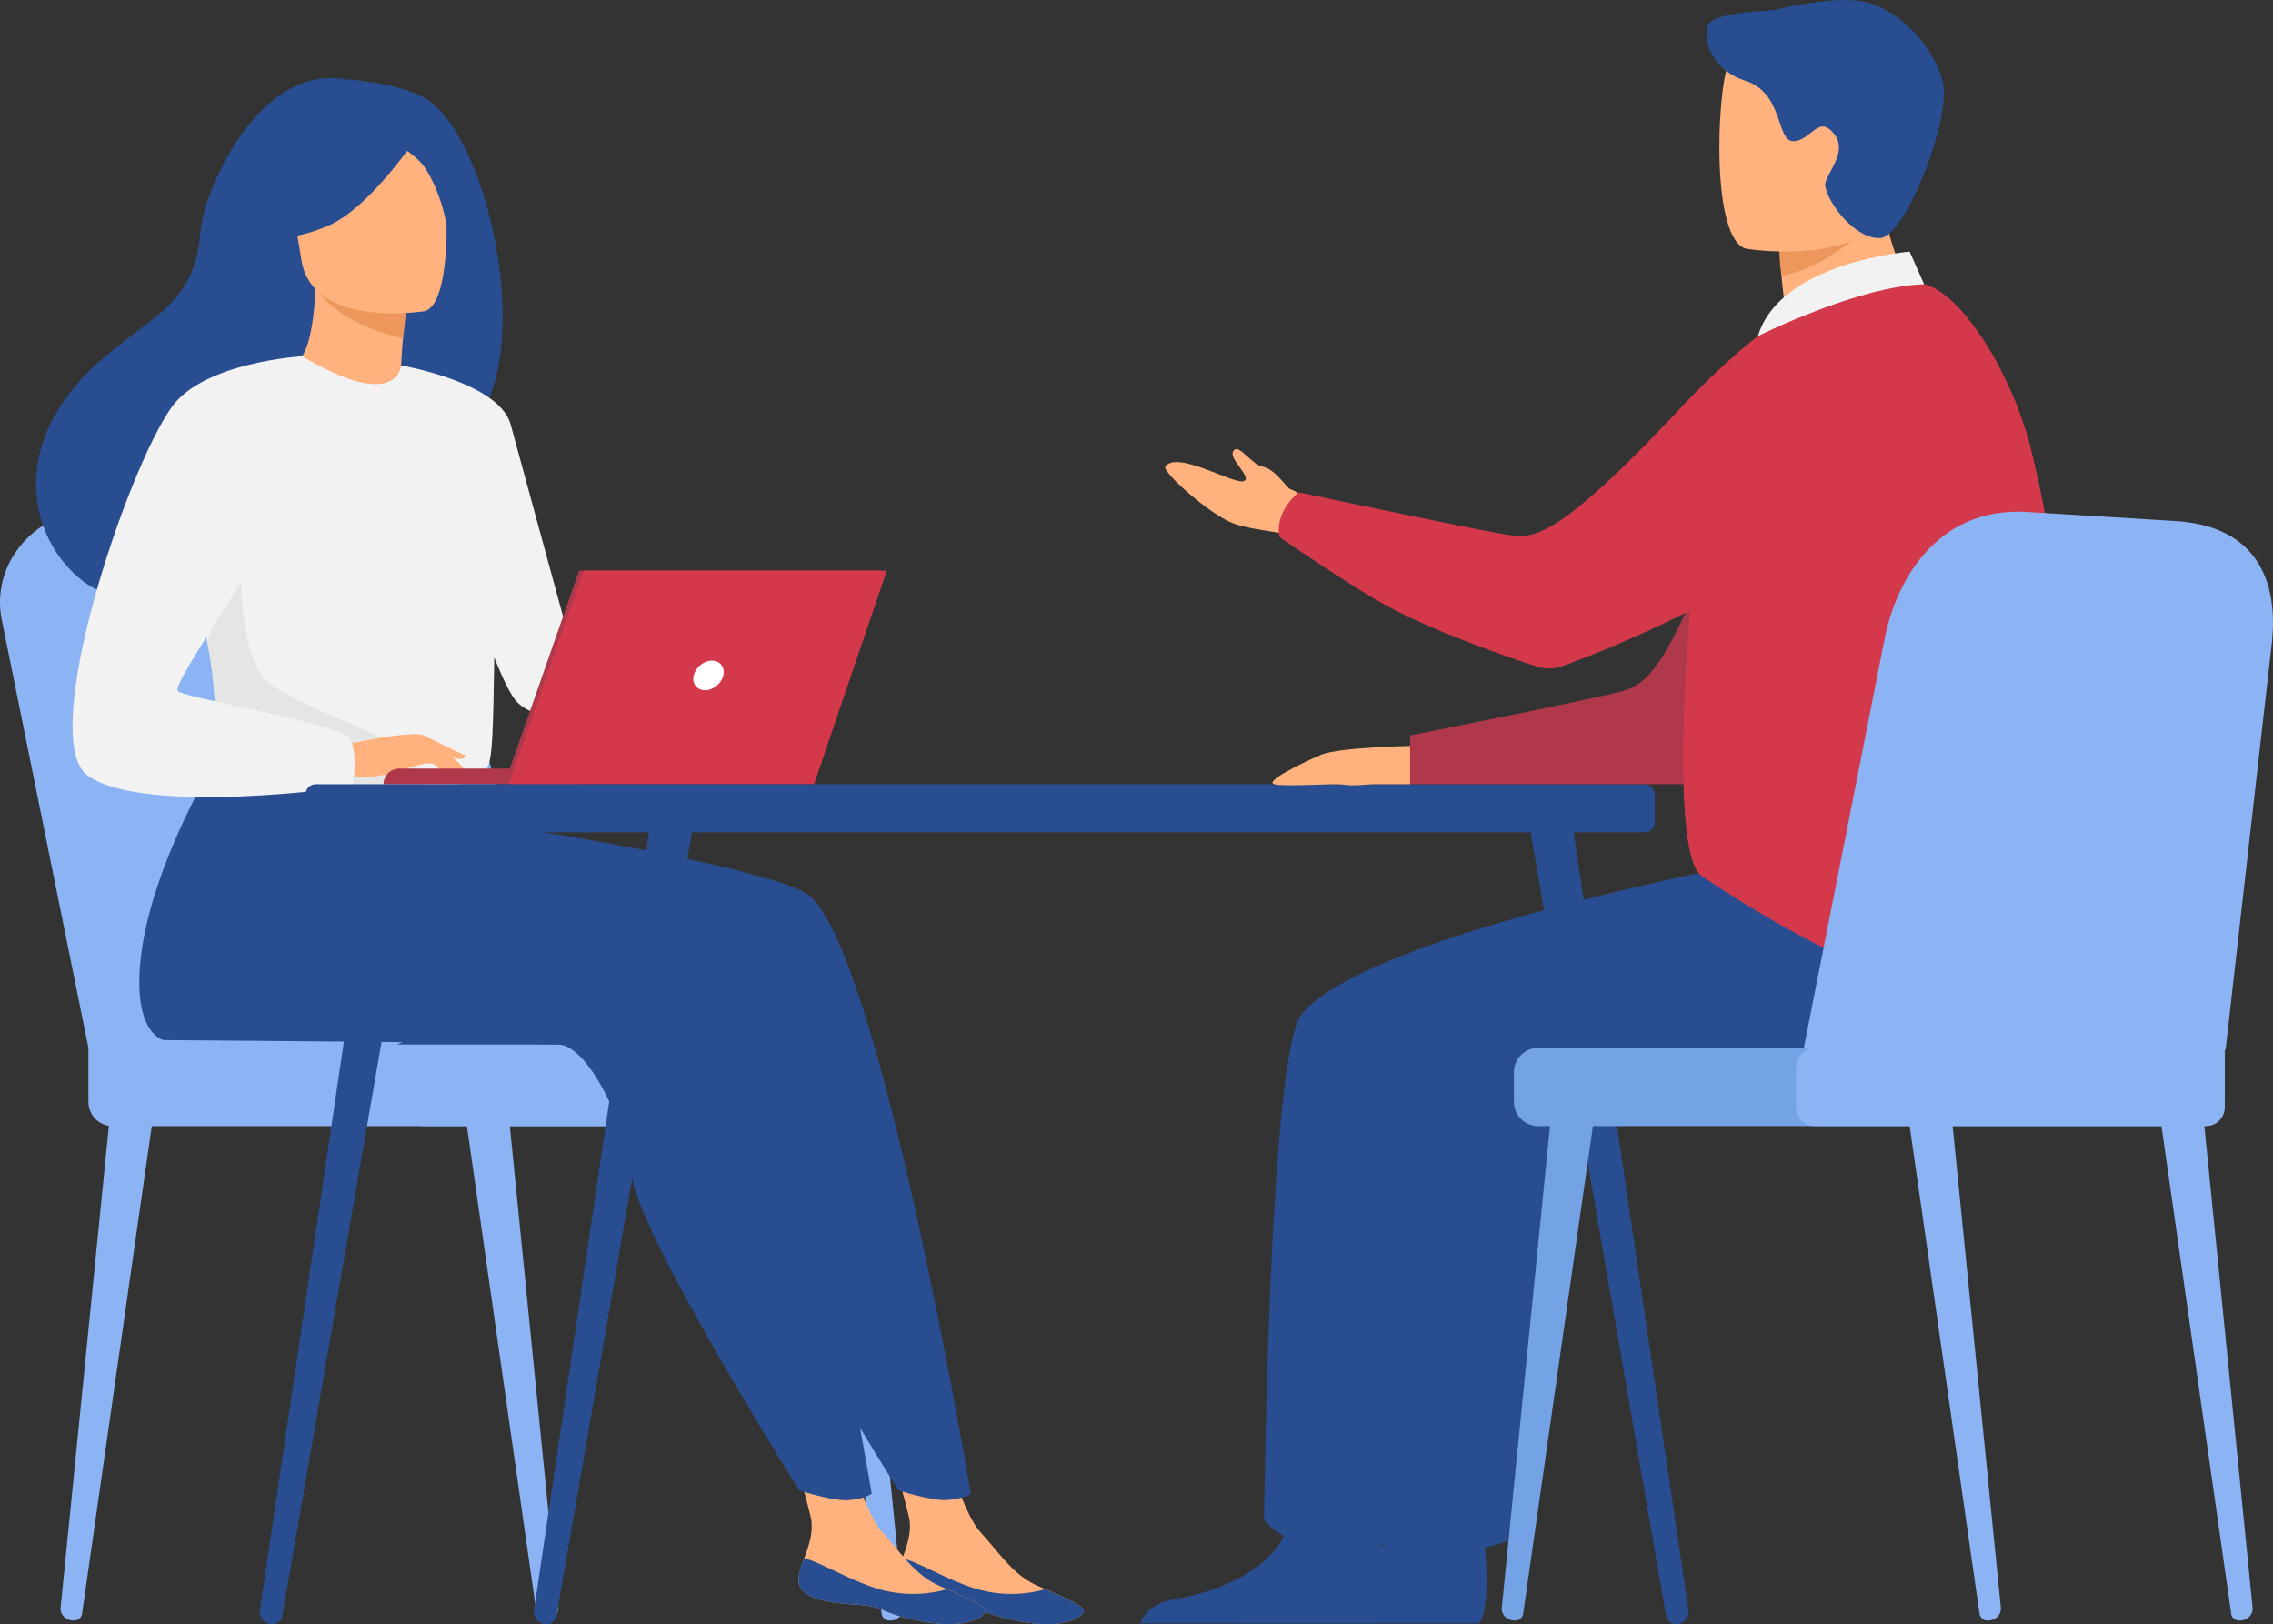 <svg xmlns="http://www.w3.org/2000/svg" viewBox="0 0 1745.35 1247"><rect x="0" y="0" width="1745.35" height="1247" fill="#333333" stroke="none"/><defs><style>.cls-1{fill:#8cb4f4;}.cls-2{fill:#294d91;}.cls-3{fill:#ffb27d;}.cls-4{fill:#ed975d;}.cls-5{fill:#f2f2f2;}.cls-6{fill:#e5e5e5;}.cls-7{fill:#af394b;}.cls-8{fill:#d3394b;}.cls-9{fill:#fff;}.cls-10{fill:#73a2e5;}</style></defs><title>cita_icon</title><g id="Capa_2" data-name="Capa 2"><g id="&#x421;&#x43B;&#x43E;&#x439;_1" data-name="&#x421;&#x43B;&#x43E;&#x439; 1"><path class="cls-1" d="M418.34,1244.2H419c5.63-.1,10-4.7,9.45-10L390.92,859.12,358.15,862l53.93,377.09A6.1,6.1,0,0,0,418.34,1244.2Z"></path><path class="cls-1" d="M56.72,1244.2H56c-5.63-.1-10-4.7-9.45-10L84.14,859.12,116.91,862,63,1239.13A6.1,6.1,0,0,1,56.72,1244.2Z"></path><path class="cls-1" d="M683.29,1244.2H684c5.63-.1,10-4.7,9.45-10L655.87,859.12,623.1,862,677,1239.13A6.1,6.1,0,0,0,683.29,1244.2Z"></path><path class="cls-1" d="M67.9,804.56,1.24,475.35C-7.32,430.78,29.61,390,77.57,391.12l128.57,2.94a101.56,101.56,0,0,1,95.24,73.31l97.53,337.19Z"></path><path class="cls-1" d="M108.23,804.56,41.57,475.35C33,430.78,69.95,390,117.9,391.12l128.57,2.94a101.56,101.56,0,0,1,95.24,73.31l97.53,337.19Z"></path><path class="cls-1" d="M86.48,804.56H595.14a18.58,18.58,0,0,1,18.58,18.58V864.6a0,0,0,0,1,0,0H86.48A18.58,18.58,0,0,1,67.9,846V823.14a18.58,18.58,0,0,1,18.58-18.58Z" transform="translate(681.62 1669.16) rotate(180)"></path><rect class="cls-1" x="310.21" y="804.56" width="354.19" height="60.04" rx="14.97" ry="14.97" transform="translate(974.62 1669.16) rotate(180)"></rect><path class="cls-2" d="M511,735.66C483.5,783.56,448.89,802,448.89,802h-144S532,699.13,511,735.66Z"></path><path class="cls-3" d="M688.62,1211.48c-1.56,15.11,19.46,19,43.83,20.49s16.95,6.39,50.3,12.8,46.84-2.59,49.31-7.08c2.2-4-13.27-10.41-29.75-17.67-2.08-.91-4.15-1.84-6.23-2.77-18.55-8.39-28.82-25.22-43.18-40.87-13.6-14.82-26.17-62-26.17-62l-45.3-10.18s12.3,42.43,16.53,60.53c2.49,10.65-1.48,22.48-5,31.48C691.07,1201.15,689.16,1206.16,688.62,1211.48Z"></path><path class="cls-2" d="M732.44,1232c24.37,1.48,16.95,6.39,50.3,12.8s46.84-2.59,49.31-7.08c2.2-4-13.27-10.41-29.75-17.67l-.26.28a95.16,95.16,0,0,1-50.62.06c-22-6.24-43.27-19.68-58.46-24.11-1.89,4.9-3.8,9.91-4.34,15.23C687.06,1226.59,708.07,1230.49,732.44,1232Z"></path><path class="cls-2" d="M620,686.61C595.6,669.49,434.34,639,352,630.14l-91-79s-77.42,114.67-78,202.4c-.29,40.91,18.55,45,18.56,45S493.2,800.73,506,802c20.92,2.16,48.52,54.28,55.41,101.75s128.49,240.54,128.49,240.54,25.36,8.13,37.08,7.44c12.61-.74,18.45-5,18.45-5S675,725.21,620,686.61Z"></path><path class="cls-3" d="M613.2,1211.48c-1.56,15.11,19.46,19,43.83,20.49s16.95,6.39,50.3,12.8,46.84-2.59,49.31-7.08c2.2-4-13.27-10.41-29.75-17.67-2.07-.91-4.15-1.84-6.23-2.77-18.55-8.39-28.82-25.22-43.18-40.87-13.6-14.82-26.17-62-26.17-62L606,1104.24s12.3,42.43,16.53,60.53c2.49,10.65-1.48,22.48-5,31.48C615.65,1201.15,613.74,1206.16,613.2,1211.48Z"></path><path class="cls-2" d="M657,1232c24.37,1.48,16.95,6.39,50.3,12.8s46.84-2.59,49.31-7.08c2.2-4-13.27-10.41-29.75-17.67l-.26.28a95.16,95.16,0,0,1-50.62.06c-22-6.24-43.27-19.68-58.46-24.11-1.89,4.9-3.8,9.91-4.34,15.23C611.64,1226.59,632.65,1230.49,657,1232Z"></path><path class="cls-2" d="M543.89,686.61c-21.18-14.87-84.88-26.4-155.19-35a47.3,47.3,0,0,1-40.15-35.5h0L185,551.19s-77.42,114.67-78,202.4c-.29,40.91,18.55,45,18.56,45s291.59,2.16,304.37,3.48c20.92,2.16,48.52,54.28,55.41,101.75s128.49,240.54,128.49,240.54,25.36,8.13,37.08,7.44c12.61-.74,18.45-5,18.45-5S598.87,725.21,543.89,686.61Z"></path><path class="cls-2" d="M325,74.74c-22.47-11.8-56.67-13.4-62.23-14.14C196.33,51.66,156.32,148.26,154,177.53c-4.34,54-32.88,62.18-73.05,96C.36,341.26,24,420,68,449.24c26.43,17.55,73,0,73,0,.66.46,127.4-70.85,189.87-105.25C424.57,330.67,382.31,104.81,325,74.74Z"></path><path class="cls-3" d="M311.18,310.75c.29.15-29.54,13.72-51.08,6.6-20.26-6.67-38.1-37.17-37.82-37.22,8.79-1.27,17.73-9.95,20.23-61.35l3.89,1,65.47,16.55s-2.59,20.74-3.66,40.35C307.31,293.13,307.5,308.8,311.18,310.75Z"></path><path class="cls-4" d="M311.87,236.31s0,4.27-2.45,23.56c-37-9.34-53.35-21.62-64.87-35.67Z"></path><path class="cls-3" d="M325.84,238.92s-86.57,14.1-94.52-40-24.47-88.63,30.46-99.92,68.74,7.76,75.78,25.15S348.15,233.87,325.84,238.92Z"></path><path class="cls-2" d="M325.92,96.79s-39.32,62.06-74.41,76.76-52.34,7.24-52.34,7.24a147.82,147.82,0,0,0,20.13-56.72,26.61,26.61,0,0,1,16.44-21.39C260.92,92.59,309.64,76.69,325.92,96.79Z"></path><path class="cls-2" d="M291.39,102.79s23,11.81,32.53,22.89c9.16,10.68,19.74,39.68,19,52.7,0,0,11.37-62.4-12.31-83.85C305.49,71.78,291.39,102.79,291.39,102.79Z"></path><path class="cls-5" d="M380.44,442.79c-2.63,176-.72,139.2-20,155.9-4.64,4-17.68,6.42-34.84,7.55-54,3.58-148.81-5.31-152.42-15.28-12.45-34.5-3.66-45.22-14-98.05-1.08-5.62-2.42-11.7-4-18.32-8.66-36.28-17.08-48.63,13.63-106.91,27.86-52.8,60.61-95.69,63.22-94.15,73.49,43.63,76,7.06,76,7.06S381.72,357,380.44,442.79Z"></path><path class="cls-5" d="M308,280.59s75.22,12.75,84.1,45.31,61.14,224,61.14,224-38.44,6.91-56.2-10.85-61.8-164.77-61.8-164.77Z"></path><path class="cls-6" d="M325.62,606.25c-54,3.58-148.81-5.31-152.42-15.28-12.45-34.5-3.66-45.22-14-98.05l26-73.29s-4.3,81.61,19.76,103.08,98.54,41.44,110.24,59.37C320.83,590.68,324.54,599.31,325.62,606.25Z"></path><path class="cls-3" d="M263.8,571.92s53.24-11.85,61.82-7.13,29.58,21.93,32.21,27.92-19.12-4.54-26.2-6.44c-4.58-1.23-16.64,3-22.61,5-25.12,8.38-40.52,4.07-40.52,4.07Z"></path><path class="cls-5" d="M232,273.53s-75.34,4.4-100.09,38.92C97.09,361,28,568.08,67.59,595.69c44.6,31.1,203,8.14,203,8.14s5.27-24.63-2.06-36.55-126.5-31.17-132-36.67,68.75-107.25,68.75-123.75S232,273.53,232,273.53Z"></path><path class="cls-3" d="M328.2,579.61S339.36,594,343,595.71s6,1.29,6,1.29l-7.52-13.53Z"></path><path class="cls-3" d="M325.62,564.79l32.43,15.75s-1.38,2.26-5.37,2.08-14.07-3.87-14.07-3.87Z"></path><path class="cls-7" d="M445.09,602.13H294.47a12,12,0,0,1,12-12H445.09Z"></path><polygon class="cls-7" points="444.66 438.09 677.52 438.09 621.67 602.13 387.29 602.13 444.66 438.09"></polygon><polygon class="cls-8" points="680.95 438.09 625.1 602.13 390.72 602.13 448.09 438.09 680.95 438.09"></polygon><path class="cls-9" d="M555.4,518.59c-1.45,6.27-7.7,11.35-14,11.35s-10.18-5.08-8.73-11.35,7.7-11.35,14-11.35S556.85,512.32,555.4,518.59Z"></path><rect class="cls-2" x="234.64" y="602.13" width="1036.03" height="36.9" rx="7.77" ry="7.77"></rect><path class="cls-2" d="M1287.88,1246.94l.44-.05a9.37,9.37,0,0,0,8.27-10.42L1205.65,620.9l-33.29,1,107,618.89A7.65,7.65,0,0,0,1287.88,1246.94Z"></path><path class="cls-2" d="M208.24,1246.94l-.44-.05a9.37,9.37,0,0,1-8.27-10.42L290.47,620.9l33.29,1-107,618.89A7.65,7.65,0,0,1,208.24,1246.94Z"></path><path class="cls-2" d="M418.76,1246.94l-.44-.05a9.37,9.37,0,0,1-8.27-10.42L501,620.9l33.29,1-107,618.89A7.65,7.65,0,0,1,418.76,1246.94Z"></path><path class="cls-2" d="M955.26,1246.44h180.45c8.68-10.59,5.48-49.67,4.17-62.44-.27-2.57-.46-4.07-.46-4.07s-61.62-49.29-70.09-11.55c-.26,1.18-.57,2.34-.91,3.48-10.66,35.3-58.5,51.34-86.12,55.81C964.36,1230.6,957.72,1239.93,955.26,1246.44Z"></path><path class="cls-2" d="M1447.66,660.08c-6.51,0-309.11,56.81-359.16,118.77-25,31-28.72,388.41-28.72,388.41s30.93,38.35,97.74,16.08c0,0,49-244.57,45.37-318.74-1-20.51,206.75-3,244.77-12.81s130.93-92.56,110.46-132.85S1447.66,660.08,1447.66,660.08Z"></path><path class="cls-3" d="M1089.8,572.55s-61,.82-75.47,7-43.72,20.39-35.88,22.57,45.23-.9,53.31.34,18-.34,23-.34h28Z"></path><path class="cls-3" d="M1018.43,426.07s-20.81-14.87-41-17.76c-11.53-1.65-22.73-3.7-29.5-6.09-18.65-6.57-56-40.12-53.13-44.05,9-12.61,52.61,14.08,60.21,11.21s-14.61-18.66-6.89-24.22c4-2.9,13.48,11.64,21.19,13.1,10.44,2,18.6,16.72,21.75,17.49,6.12,1.5,32.92,21.43,32.92,21.43Z"></path><path class="cls-7" d="M1417.52,252.41s-46.46,14.4-92.24,140.46-63.16,132.87-79.8,137.81-162.7,34-162.7,34v37.41h225.05s84.39-80.28,109.69-134.32S1417.52,252.41,1417.52,252.41Z"></path><path class="cls-2" d="M875.51,1246.44H1056c8.68-10.59,5.48-49.67,4.17-62.44-.27-2.57-.46-4.07-.46-4.07s-61.62-49.29-70.09-11.55c-.26,1.18-.57,2.34-.91,3.48-10.66,35.3-58.5,51.34-86.12,55.81C884.6,1230.6,878,1239.93,875.51,1246.44Z"></path><path class="cls-2" d="M1358.49,660.08c-6.52,0-309.11,56.81-359.16,118.77-25,31-28.72,388.41-28.72,388.41s30.94,38.35,97.74,16.08c0,0,49-244.57,45.37-318.74-1-20.51,206.75-3,244.77-12.81s130.93-92.56,110.46-132.85S1358.49,660.08,1358.49,660.08Z"></path><path class="cls-3" d="M1377.43,292.36c21.77-1.8,44.59-7.6,64.32-14,24.66-8,44.53-19.7,31.73-42.23-11.8-20.77-30.91-67.17-29.62-105.61l-45.88,37-31.17,25.11s.13,14.81,3.54,40.76q.93,7.09,2.21,15.29a11.12,11.12,0,0,1-5.12,11.16l-.7.44C1351.23,270,1359.19,293.87,1377.43,292.36Z"></path><path class="cls-4" d="M1366.8,186.5s-1.59,5.38,1.15,25.23c27.79-4.53,53.76-26.7,53.76-26.7-14.15-3.88-19.29-19.17-29.83-17.74Z"></path><path class="cls-3" d="M1341.1,191S1448,208.78,1458,142s30.59-109.38-37.23-123.54-84.94,9.31-93.7,30.77S1313.55,184.69,1341.1,191Z"></path><path class="cls-2" d="M1311.36,19.74c-4.59,16.07,7.69,35.64,28.31,42.09,30.61,9.56,23.84,47.11,37.62,46.6s19.33-21.58,31.63-4.75c10.49,14.36-8.73,31.38-7.41,39.26,2.27,13.52,23.45,41.18,42.53,39.79s54.79-92.08,47.65-120.14S1456,4.95,1428.95.87s-64.59,7.59-73.26,7.59S1313.84,11.06,1311.36,19.74Z"></path><path class="cls-8" d="M1559.54,345c-15.45-62.18-58.15-127.42-87-127.37-49.2.09-119.92,13.08-148.47,83.52-21,51.88-49.08,350.31-17.38,371.53,72.47,48.52,240.46,147.56,270.3,46.56C1604.32,626.72,1586.35,452.95,1559.54,345Z"></path><path class="cls-8" d="M1440.05,283.15A58.27,58.27,0,0,0,1349.88,258c-16.7,13-37.14,31.49-61.84,57.79C1196.23,413.6,1177.57,413,1160.33,411S997.4,378,997.4,378a44,44,0,0,0-11.85,14.4c-5.86,11.88-2.91,20-2.91,20-5.71-3.69,51.64,35.84,80.18,51.6,37.7,20.81,94.5,40.33,117.12,47.74a30.23,30.23,0,0,0,19.68-.29c33.58-12.1,146.34-56.21,238.14-132.73C1462,358.56,1453.07,317,1440.05,283.15Z"></path><path class="cls-5" d="M1477.48,218.26l-11.14-25.09s-99.7,8.13-116.46,64.87C1349.88,258,1427.16,219.48,1477.48,218.26Z"></path><path class="cls-1" d="M1719.53,1244.2h.69c5.63-.1,10-4.7,9.45-10l-37.56-375.07L1659.34,862l53.93,377.09A6.1,6.1,0,0,0,1719.53,1244.2Z"></path><path class="cls-1" d="M1526.22,1244.2h.69c5.63-.1,10-4.7,9.45-10l-37.55-375.07L1466,862,1520,1239.13A6.1,6.1,0,0,0,1526.22,1244.2Z"></path><path class="cls-10" d="M1163.32,1244.2h-.69c-5.63-.1-10-4.7-9.45-10l37.56-375.07,32.77,2.92-53.93,377.09A6.1,6.1,0,0,1,1163.32,1244.2Z"></path><path class="cls-1" d="M1708.92,806l35.64-313.26c4.67-45.14-10.43-89.35-75.58-92.77l-114.61-7c-67.93-2.8-98.59,53.73-107.19,97.25l-68,344.35Z"></path><path class="cls-10" d="M1181.11,804.56h527.24a0,0,0,0,1,0,0V846a18.58,18.58,0,0,1-18.58,18.58H1181.11A18.58,18.58,0,0,1,1162.53,846V823.14A18.58,18.58,0,0,1,1181.11,804.56Z"></path><path class="cls-1" d="M1393.57,804.56h314.77a0,0,0,0,1,0,0v45.61a14.43,14.43,0,0,1-14.43,14.43H1393.57a14.43,14.43,0,0,1-14.43-14.43V819A14.43,14.43,0,0,1,1393.57,804.56Z"></path></g></g></svg>